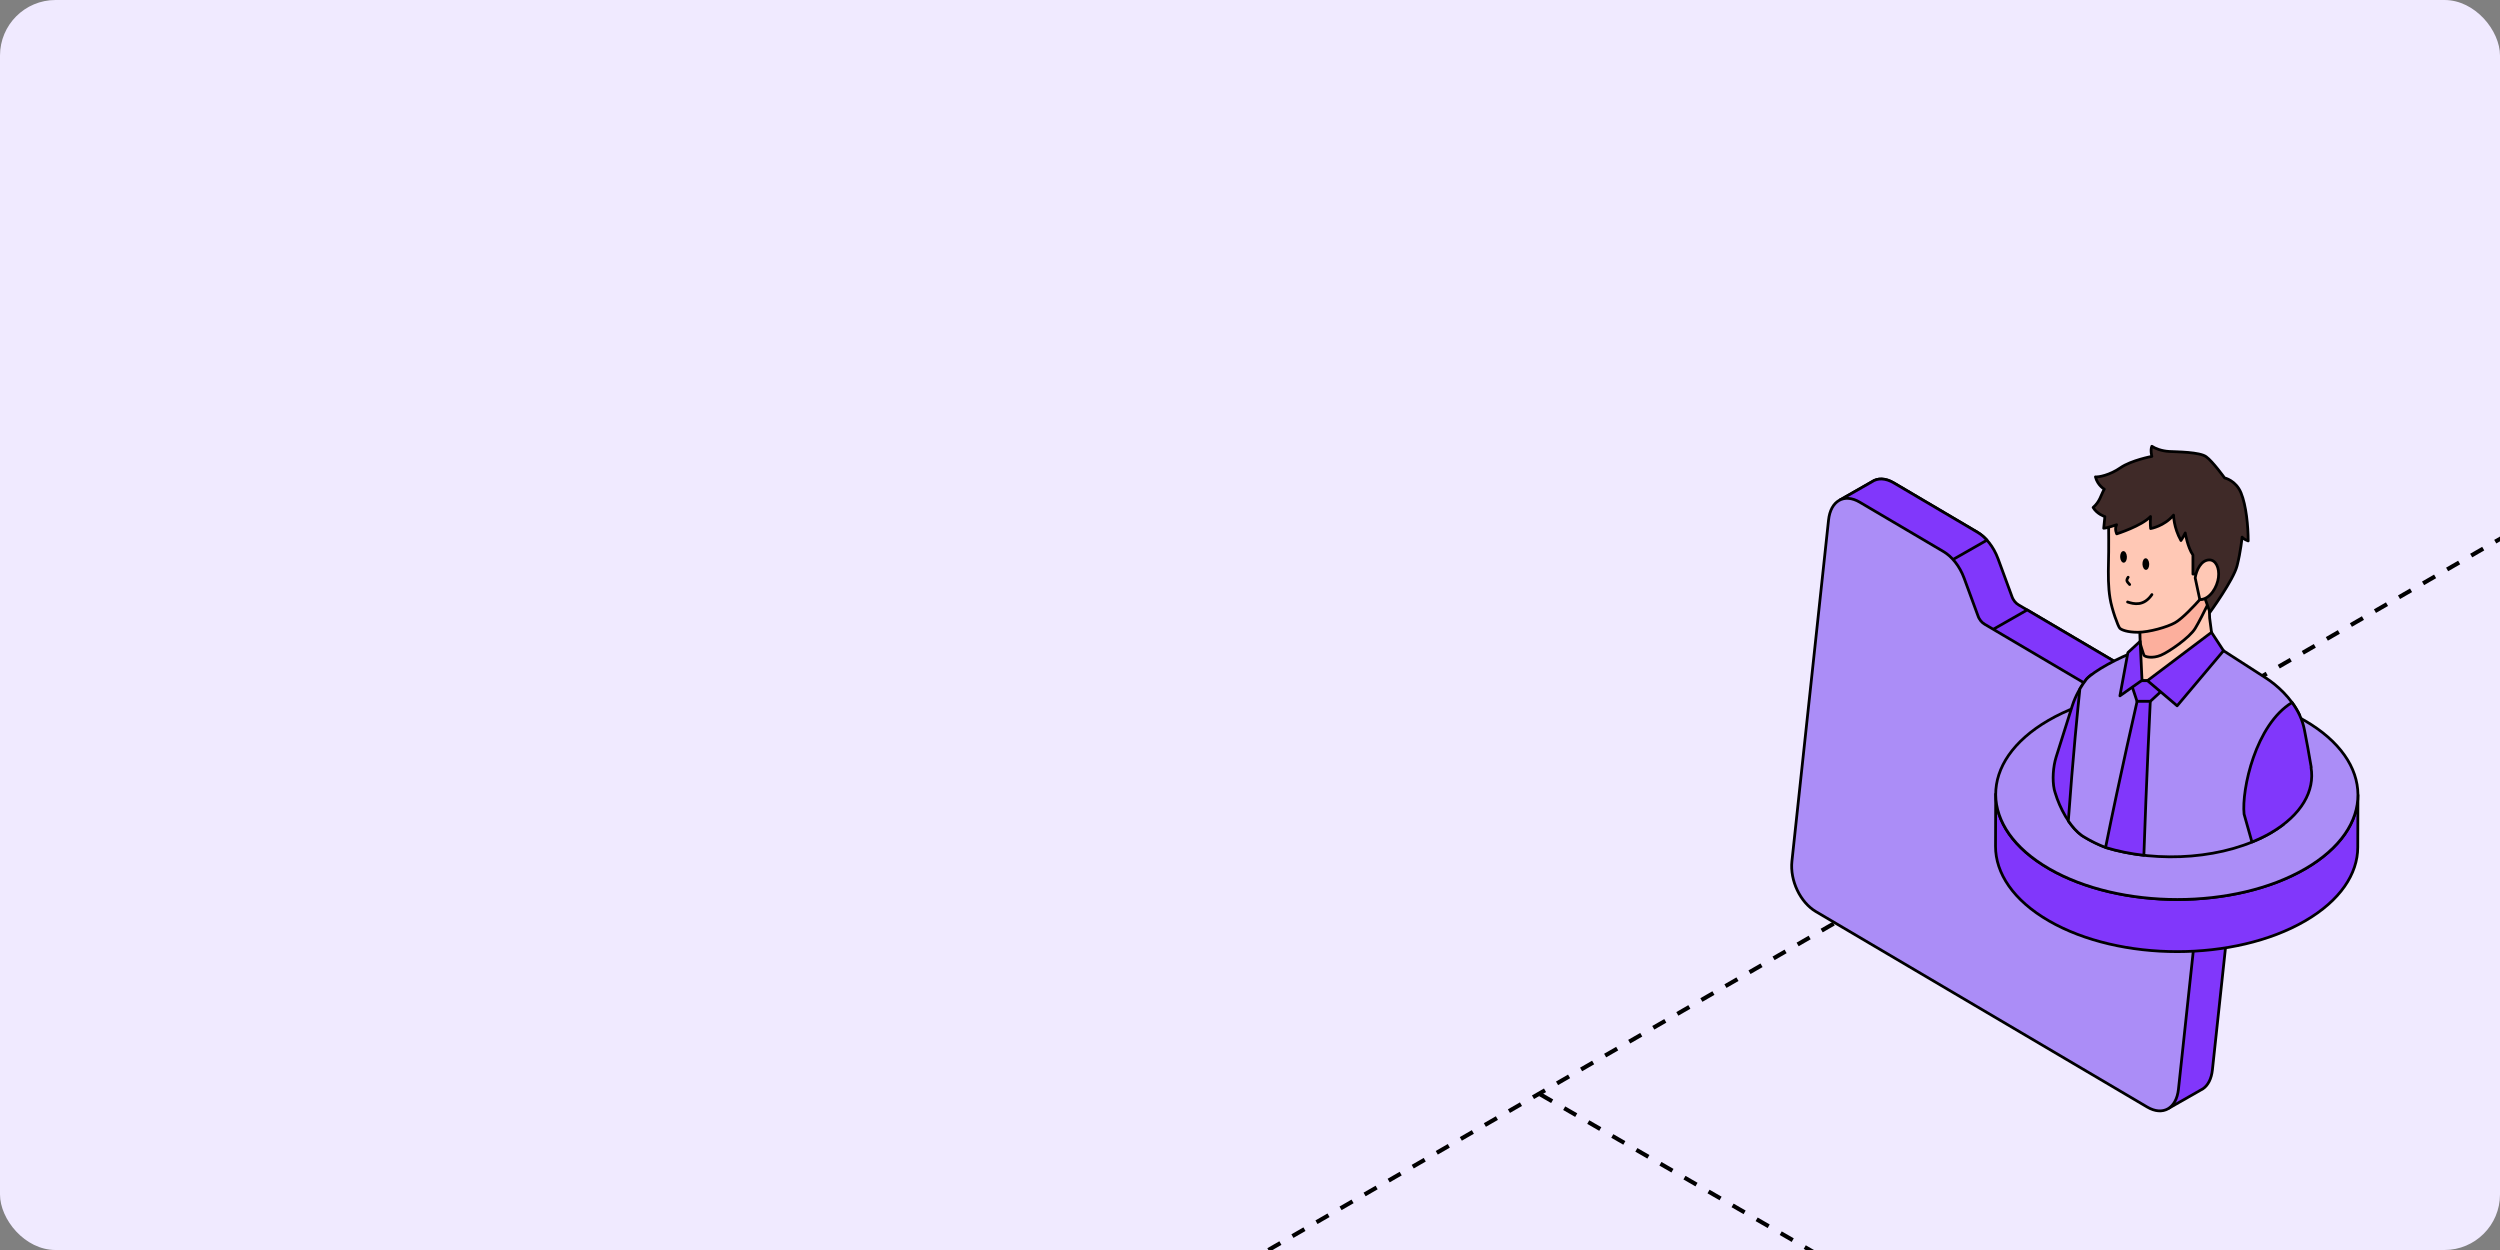 <?xml version="1.0" encoding="UTF-8"?> <svg xmlns="http://www.w3.org/2000/svg" width="360" height="180" viewBox="0 0 360 180" fill="none"><rect x="0" y="0" width="360" height="180" fill="#808080" stroke="none"/><g clip-path="url(#clip0_9442_2055)"><rect width="360" height="180" rx="8" fill="#F0EAFF"></rect><path d="M221.78 157.58L698.572 432.856" stroke="black" stroke-width="0.6" stroke-linejoin="round" stroke-dasharray="2 2"></path><path d="M984.585 -283L31 267.553" stroke="black" stroke-width="0.6" stroke-linejoin="round" stroke-dasharray="2 2"></path><path d="M269.551 69.379C270.377 68.811 271.495 68.824 272.699 69.534L284.76 76.648C285.952 77.351 287.075 78.71 287.729 80.489L289.693 85.826C289.905 86.474 290.285 86.872 290.683 87.107L319.706 104.226C321.826 105.477 323.436 108.864 323.155 111.484L318.586 154.058C318.448 155.349 317.954 156.28 317.239 156.776L317.238 156.776C317.127 156.853 317.011 156.92 316.889 156.976L312.352 159.562L312.751 155.839L266.374 128.483C264.121 127.154 262.626 124.009 262.925 121.225L268.019 73.755L264.999 71.974L269.551 69.379Z" fill="#8137FB" stroke="black" stroke-width="0.4" stroke-miterlimit="10" stroke-linejoin="round"></path><path d="M291.914 87.833L284.879 91.844L313.784 108.893L320.668 104.968C320.364 104.675 320.041 104.424 319.706 104.227L291.914 87.833ZM272.699 69.534L284.759 76.648C285.233 76.927 285.695 77.309 286.122 77.781L279.652 81.47L267.933 74.557L268.019 73.755L265 71.974L269.551 69.379C270.376 68.811 271.495 68.823 272.699 69.534Z" fill="#8137FB" stroke="black" stroke-width="0.4" stroke-miterlimit="10" stroke-linejoin="round"></path><path d="M314.819 107.013L285.796 89.893C285.398 89.658 285.018 89.26 284.805 88.612L282.842 83.275C282.187 81.496 281.065 80.138 279.872 79.434L267.812 72.32C265.559 70.991 263.608 72.104 263.31 74.888L258.038 124.011C257.739 126.795 259.234 129.94 261.487 131.269L309.196 159.411C311.449 160.74 313.401 159.628 313.699 156.844L318.268 114.27C318.549 111.65 316.939 108.263 314.819 107.013Z" fill="#AB8DF7" stroke="black" stroke-width="0.4" stroke-miterlimit="10" stroke-linejoin="round"></path><path d="M339.542 114.499C339.542 116.998 339.526 119.498 339.517 122.005C339.509 125.846 336.985 129.678 331.936 132.611C321.78 138.509 305.276 138.509 295.054 132.611C289.914 129.645 287.348 125.746 287.356 121.855C287.356 119.356 287.373 116.848 287.381 114.349C287.373 118.24 289.939 122.139 295.079 125.105C305.293 131.003 321.805 131.003 331.961 125.105C337.001 122.172 339.526 118.34 339.542 114.499Z" fill="#8137FB" stroke="black" stroke-width="0.4" stroke-linejoin="round"></path><path d="M331.844 103.744C342.066 109.642 342.116 119.206 331.961 125.104C321.805 131.003 305.301 131.003 295.079 125.104C284.865 119.206 284.807 109.642 294.954 103.744C305.101 97.845 321.614 97.845 331.836 103.744H331.844Z" fill="#AB8DF7" stroke="black" stroke-width="0.4" stroke-linejoin="round"></path><path d="M307.434 99.362C305.984 97.546 302.944 97.196 301.169 97.154C300.894 97.363 300.669 97.562 300.502 97.746C299.644 98.846 298.878 100.153 298.411 101.628L296.079 109.026C295.654 110.384 295.512 112.3 295.812 113.691C295.82 113.733 295.829 113.775 295.845 113.808C295.879 113.925 295.904 114.033 295.937 114.133C296.62 116.416 298.02 119.015 299.769 120.281C300.694 120.881 301.76 121.439 302.977 121.923C305.06 117.357 307.626 110.776 308.409 109.368C309.908 106.66 309.55 101.986 307.442 99.345L307.434 99.362Z" fill="#8137FB" stroke="black" stroke-width="0.4" stroke-linejoin="round"></path><path d="M320.072 94.264L318.664 92.614L318.189 88.99L318.089 86.232H308.05L308.259 93.922L304.526 96.471L304.435 101.187H320.738L320.072 94.264Z" fill="#FFC8B5" stroke="black" stroke-width="0.4" stroke-linejoin="round"></path><path d="M311.166 94.355C312.357 93.855 315.298 91.814 316.106 90.49C316.623 89.648 317.414 88.074 318.106 86.666L318.089 86.224H308.05L308.184 92.639C308.184 92.639 308.617 94.122 308.733 94.355C308.85 94.597 309.975 94.855 311.166 94.355Z" fill="#FCAF9D" stroke="black" stroke-width="0.4" stroke-linejoin="round"></path><path d="M303.627 80.725C303.577 82.875 303.577 84.524 303.844 86.141C304.102 87.765 305.01 90.223 305.252 90.464C305.485 90.706 306.351 91.047 307.851 91.047C309.459 91.047 312.1 90.298 313.199 89.673C314.299 89.048 315.99 87.215 316.782 86.332C318.998 85.949 321.439 83.3 322.155 79.501C322.872 75.71 323.13 70.145 318.573 68.287C314.016 66.421 307.568 67.454 305.493 70.195C303.419 72.936 303.644 75.393 303.652 77.643C303.652 79.176 303.652 79.934 303.627 80.725Z" fill="#FFC8B5" stroke="black" stroke-width="0.4" stroke-linejoin="round"></path><path d="M312.999 74.186C312.999 74.186 312.983 75.918 314.057 77.835C314.316 77.468 314.674 76.743 314.674 76.743C314.674 76.743 315.007 78.801 315.782 79.917V82.666H316.998L317.256 85.441L318.231 88.173C318.231 88.173 321.614 83.516 322.138 81.475C322.663 79.434 322.863 77.343 322.863 77.343C322.863 77.343 323.122 77.684 323.738 77.893C323.738 75.802 323.455 72.778 322.705 70.97C321.955 69.162 320.339 68.82 320.339 68.82C320.339 68.82 318.623 66.438 317.681 65.763C316.748 65.088 313.491 65.071 312.383 65.013C311.275 64.955 310.342 64.58 309.867 64.263C309.625 64.805 309.867 65.721 309.867 65.721C309.867 65.721 306.893 66.288 305.351 67.354C303.818 68.42 302.194 68.729 301.744 68.67C302.052 69.895 303.019 70.436 303.019 70.436C302.527 71.278 302.419 72.186 301.411 73.077C301.961 74.027 303.102 74.394 303.102 74.394C303.102 74.394 303.01 75.41 302.935 76.068C303.46 76.035 304.793 75.56 304.793 75.56C304.452 76.185 304.81 76.876 304.81 76.876C304.81 76.876 308.384 75.743 309.675 74.377C309.6 75.577 309.692 76.11 309.692 76.11C309.692 76.11 311.641 75.785 312.991 74.177L312.999 74.186Z" fill="#3F2A28" stroke="black" stroke-width="0.4" stroke-linejoin="round"></path><path d="M318.164 80.625C316.948 80.625 316.265 82.116 316.107 83.224L316.773 86.34C318.256 86.34 319.289 84.516 319.456 83.158C319.631 81.733 319.056 80.633 318.156 80.625H318.164Z" fill="#FFC8B5" stroke="black" stroke-width="0.4" stroke-linejoin="round"></path><path d="M326.321 97.654C323.455 95.805 320.189 93.705 320.189 93.705L309.234 98.012H308.442L307.784 93.705C305.085 94.68 301.511 96.621 300.445 97.804C300.111 98.237 299.795 98.704 299.503 99.195C299.253 101.52 298.487 109.143 297.837 118.215C298.403 119.048 299.045 119.781 299.745 120.29C299.828 120.34 299.903 120.389 299.986 120.448C300.078 120.506 300.161 120.564 300.261 120.614C301.119 121.131 302.094 121.614 303.194 122.039C310.875 124.372 320.564 123.672 326.996 119.94C327.67 119.548 328.279 119.131 328.837 118.698C329.92 111.3 331.086 103.336 331.12 102.994C331.12 102.978 331.12 102.953 331.12 102.936C329.945 100.462 327.812 98.62 326.312 97.646L326.321 97.654Z" fill="#AB8DF7" stroke="black" stroke-width="0.4" stroke-linejoin="round"></path><path d="M308.517 98.013H307.134L306.959 98.654L307.734 100.995H309.641L311.741 99.062V98.013H308.517Z" fill="#8137FB" stroke="black" stroke-width="0.4" stroke-linejoin="round"></path><path d="M308.717 123.164C309.067 112.75 309.641 100.995 309.641 100.995H307.742C307.742 100.995 305.276 111.742 303.202 122.039C304.959 122.573 306.817 122.947 308.717 123.164Z" fill="#8137FB" stroke="black" stroke-width="0.4" stroke-linejoin="round"></path><path d="M309.234 98.012L318.456 91.056L320.189 93.705L313.507 101.636L309.234 98.012Z" fill="#8137FB" stroke="black" stroke-width="0.4" stroke-linejoin="round"></path><path d="M308.45 97.962L308.184 92.347L306.418 93.971L305.268 100.203L308.45 97.962Z" fill="#8137FB" stroke="black" stroke-width="0.4" stroke-linejoin="round"></path><path d="M332.819 110.501C332.486 108.526 332.153 106.693 331.844 105.136C331.569 103.636 330.895 102.303 330.053 101.162C324.813 104.319 322.78 113.683 323.147 117.232C323.163 117.282 323.647 119.007 324.28 121.248C325.229 120.865 326.146 120.431 326.987 119.94C331.436 117.357 333.369 113.866 332.786 110.492H332.802L332.819 110.501Z" fill="#8137FB" stroke="black" stroke-width="0.4" stroke-linejoin="round"></path><path d="M308.512 81.245C308.495 80.784 308.698 80.401 308.967 80.391C309.236 80.381 309.468 80.747 309.486 81.208C309.503 81.669 309.299 82.052 309.03 82.062C308.762 82.072 308.53 81.707 308.512 81.245Z" fill="black"></path><path d="M305.302 80.21C305.284 79.749 305.488 79.367 305.757 79.356C306.026 79.346 306.257 79.712 306.275 80.174C306.292 80.635 306.089 81.017 305.82 81.028C305.552 81.038 305.319 80.672 305.302 80.21Z" fill="black"></path><path d="M306.671 84.172C306.271 83.713 306.118 83.637 306.452 83.122" stroke="black" stroke-width="0.4" stroke-miterlimit="10" stroke-linecap="round" stroke-linejoin="round"></path><path d="M309.874 85.621C308.699 87.337 307.275 86.987 306.372 86.688" stroke="black" stroke-width="0.4" stroke-miterlimit="10" stroke-linecap="round" stroke-linejoin="round"></path></g><defs><clipPath id="clip0_9442_2055"><rect width="360" height="180" rx="8" fill="white"></rect></clipPath></defs></svg> 